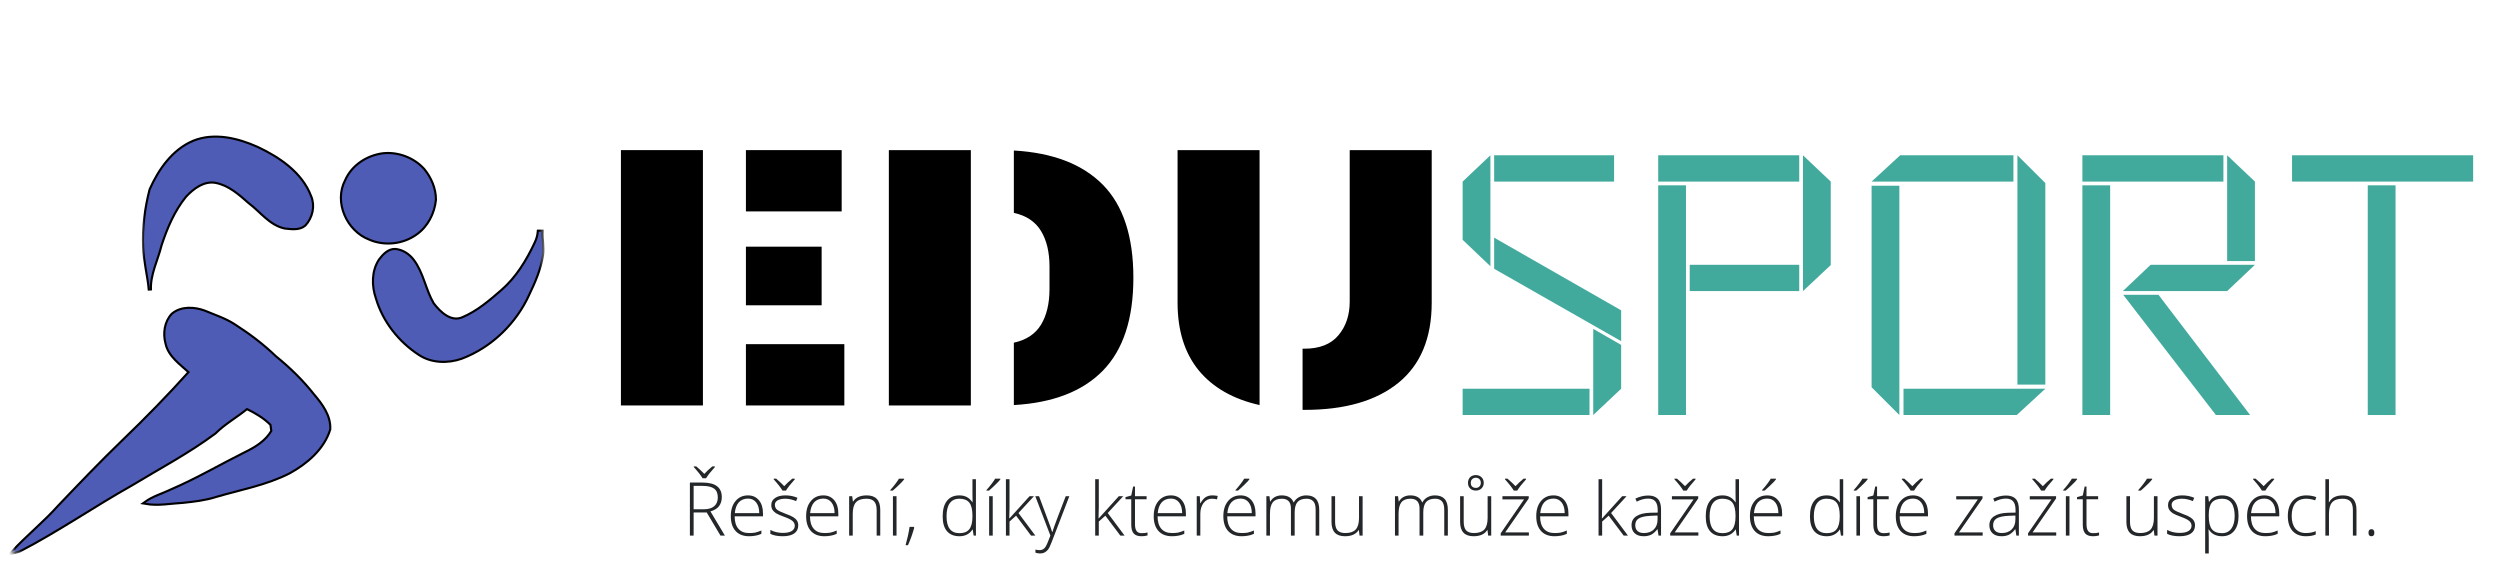 <?xml version="1.0" encoding="UTF-8"?>
<svg width="390px" height="89px" viewBox="0 0 390 89" version="1.1" xmlns="http://www.w3.org/2000/svg" xmlns:xlink="http://www.w3.org/1999/xlink">
    <title>EDUSPORT (2)</title>
    <defs>
        <rect id="path-1" x="0" y="0" width="389.333" height="88"></rect>
        <polygon id="path-3" points="0 0 28 0 28 25.276 0 25.276"></polygon>
        <polygon id="path-5" points="0 0 28.365 0 28.365 22.667 0 22.667"></polygon>
        <polygon id="path-7" points="0 0 50.771 0 50.771 39.156 0 39.156"></polygon>
        <polygon id="path-9" points="0 0 266.667 0 266.667 17.599 0 17.599"></polygon>
        <rect id="path-11" x="0" y="0" width="266.667" height="18.667"></rect>
    </defs>
    <g id="Page-1" stroke="none" stroke-width="1" fill="none" fill-rule="evenodd">
        <g id="EDUSPORT-(2)" transform="translate(0.667, 0.667)">
            <g id="Clipped" transform="translate(-0, 0)">
                <mask id="mask-2" fill="white">
                    <use xlink:href="#path-1"></use>
                </mask>
                <g id="Rectangle"></g>
                <g id="Group" mask="url(#mask-2)">
                    <g transform="translate(1.229, 20.057)">
                        <g id="Clipped" stroke="none" stroke-width="1" fill="none" fill-rule="evenodd" transform="translate(20.104, 0)">
                            <mask id="mask-4" fill="white">
                                <use xlink:href="#path-3"></use>
                            </mask>
                            <g id="Path"></g>
                            <g id="Group" mask="url(#mask-4)">
                                <g transform="translate(0.468, 0.751)" id="Path">
                                    <path d="M7.751,0.63 C10.985,-0.662 14.558,0.223 17.615,1.578 C21.027,3.182 24.517,5.515 25.912,9.177 C26.543,10.671 26.131,12.416 25.053,13.588 C24.204,14.312 22.996,14.109 21.98,14.01 C19.668,13.51 18.256,11.458 16.459,10.114 C14.907,8.744 13.251,7.26 11.142,6.88 C9.267,6.572 7.631,7.817 6.428,9.104 C4.616,11.338 3.475,14.025 2.579,16.739 C2.001,19.104 0.767,21.359 0.918,23.854 C0.741,21.551 0.084,19.312 0.022,16.999 C-0.098,14.015 0.282,11.015 1.027,8.13 C2.402,5.041 4.527,1.979 7.751,0.63 Z" stroke="#000000" stroke-width="0.667" fill="none"></path>
                                    <path d="M7.751,0.63 C10.985,-0.662 14.558,0.223 17.616,1.578 C21.027,3.182 24.517,5.515 25.912,9.177 C26.543,10.671 26.131,12.416 25.053,13.588 C24.204,14.312 22.996,14.109 21.98,14.01 C19.668,13.51 18.256,11.458 16.459,10.114 C14.907,8.744 13.251,7.26 11.142,6.88 C9.267,6.572 7.631,7.817 6.428,9.104 C4.616,11.338 3.475,14.026 2.579,16.739 C2.001,19.104 0.767,21.359 0.918,23.854 C0.741,21.552 0.084,19.312 0.022,16.999 C-0.098,14.015 0.282,11.015 1.027,8.13 C2.402,5.041 4.527,1.979 7.751,0.63 Z" stroke="none" fill="#4F5CB6" fill-rule="nonzero"></path>
                                </g>
                            </g>
                        </g>
                        <path d="M57.802,3.359 C60.14,3.089 62.599,4.005 64.172,5.766 C65.239,7.078 65.953,8.729 65.943,10.437 C65.734,12.516 64.693,14.562 62.948,15.755 C60.89,17.213 58.083,17.516 55.771,16.505 C52.338,15.203 50.338,10.781 52.104,7.443 C53.099,5.172 55.385,3.693 57.802,3.359 Z" id="Path" stroke="#000000" stroke-width="0.667" fill="none"></path>
                        <path d="M57.802,3.359 C60.141,3.089 62.599,4.005 64.172,5.766 C65.24,7.078 65.953,8.729 65.943,10.438 C65.734,12.516 64.693,14.562 62.948,15.755 C60.891,17.214 58.083,17.516 55.771,16.505 C52.339,15.203 50.339,10.781 52.104,7.443 C53.099,5.172 55.385,3.693 57.802,3.359 Z" id="Path" stroke="none" fill="#4F5CB6" fill-rule="nonzero"></path>
                        <g id="Clipped" stroke="none" stroke-width="1" fill="none" fill-rule="evenodd" transform="translate(54.771, 14.609)">
                            <mask id="mask-6" fill="white">
                                <use xlink:href="#path-5"></use>
                            </mask>
                            <g id="Path"></g>
                            <path d="M27.396,0.812 C27.531,0.807 27.672,0.802 27.812,0.807 C27.755,2.036 28.078,3.266 27.875,4.495 C27.547,6.599 26.698,8.578 25.781,10.49 C23.76,14.995 19.943,18.719 15.307,20.469 C13.182,21.219 10.661,21.161 8.745,19.88 C5.646,17.859 3.208,14.771 2.146,11.208 C1.469,9.286 1.448,6.979 2.604,5.234 C3.187,4.469 3.969,3.615 5.015,3.672 C6.099,3.776 7.068,4.422 7.724,5.271 C9.26,7.292 9.583,9.922 10.854,12.078 C11.917,13.469 13.63,15.125 15.531,14.307 C17.818,13.344 19.745,11.698 21.604,10.083 C23.953,8.062 25.594,5.365 26.896,2.583 C27.161,2.026 27.344,1.432 27.396,0.812 Z" id="Path" stroke="#000000" stroke-width="0.667" mask="url(#mask-6)"></path>
                        </g>
                        <path d="M82.167,15.422 C82.302,15.417 82.443,15.411 82.583,15.417 C82.526,16.646 82.849,17.875 82.646,19.104 C82.318,21.208 81.469,23.188 80.552,25.099 C78.531,29.604 74.714,33.328 70.078,35.078 C67.953,35.828 65.432,35.771 63.516,34.49 C60.417,32.469 57.979,29.38 56.917,25.818 C56.24,23.896 56.219,21.589 57.375,19.844 C57.958,19.078 58.74,18.224 59.786,18.281 C60.87,18.385 61.839,19.031 62.495,19.88 C64.031,21.901 64.354,24.531 65.625,26.688 C66.688,28.078 68.401,29.734 70.302,28.917 C72.589,27.953 74.516,26.307 76.375,24.693 C78.724,22.672 80.365,19.974 81.667,17.193 C81.932,16.635 82.115,16.042 82.167,15.422 Z" id="Path" stroke="none" fill="#4F5CB6" fill-rule="nonzero"></path>
                        <g id="Clipped" stroke="none" stroke-width="1" fill="none" fill-rule="evenodd" transform="translate(0, 26.609)">
                            <mask id="mask-8" fill="white">
                                <use xlink:href="#path-7"></use>
                            </mask>
                            <g id="Path"></g>
                            <g id="Group" mask="url(#mask-8)">
                                <g transform="translate(0.057, 0.847)" id="Path">
                                    <path d="M24.963,0.887 C26.323,-0.264 28.333,-0.155 29.911,0.424 C31.505,1.101 33.177,1.621 34.63,2.585 C36.885,4.028 39.036,5.648 40.963,7.507 C43.141,9.267 45.161,11.231 46.896,13.434 C48.172,14.934 49.505,16.694 49.406,18.778 C48.463,21.809 45.859,24.028 43.156,25.512 C39.568,27.34 35.568,28.059 31.734,29.179 C30.078,29.715 28.333,29.913 26.609,30.095 C24.656,30.2 22.698,30.606 20.745,30.257 C21.995,29.351 23.51,28.944 24.885,28.272 C28.828,26.569 32.542,24.387 36.391,22.47 C38.016,21.684 39.615,20.679 40.542,19.075 C40.495,18.72 40.443,18.366 40.396,18.017 C39.302,16.908 37.953,16.116 36.557,15.444 C34.932,16.788 33.062,17.809 31.562,19.309 C27.453,22.366 22.911,24.767 18.536,27.413 C12.651,30.72 7.078,34.58 1.073,37.694 C0.724,37.819 0.365,37.918 0,37.986 C2.307,35.476 4.99,33.34 7.26,30.793 C10.531,27.366 13.807,23.934 17.224,20.642 C20.833,17.168 24.338,13.59 27.682,9.861 C26.276,8.554 24.453,7.356 24.026,5.356 C23.615,3.84 23.854,2.054 24.963,0.887 Z" stroke="#000000" stroke-width="0.667" fill="none"></path>
                                    <path d="M24.964,0.887 C26.323,-0.264 28.333,-0.154 29.911,0.424 C31.505,1.101 33.177,1.622 34.63,2.585 C36.885,4.028 39.036,5.648 40.964,7.507 C43.141,9.267 45.161,11.231 46.896,13.434 C48.172,14.934 49.505,16.694 49.406,18.778 C48.464,21.809 45.859,24.028 43.156,25.512 C39.568,27.34 35.568,28.059 31.734,29.179 C30.078,29.715 28.333,29.913 26.609,30.096 C24.656,30.2 22.698,30.606 20.745,30.257 C21.995,29.351 23.51,28.944 24.885,28.273 C28.828,26.569 32.542,24.387 36.391,22.471 C38.016,21.684 39.615,20.679 40.542,19.075 C40.495,18.721 40.443,18.366 40.396,18.017 C39.302,16.908 37.953,16.116 36.557,15.444 C34.932,16.788 33.063,17.809 31.563,19.309 C27.453,22.366 22.911,24.767 18.536,27.413 C12.651,30.721 7.078,34.58 1.073,37.694 C0.724,37.819 0.365,37.918 1.27388e-05,37.986 C2.307,35.476 4.99,33.34 7.26,30.793 C10.531,27.366 13.807,23.934 17.224,20.642 C20.833,17.168 24.339,13.59 27.682,9.861 C26.276,8.554 24.453,7.356 24.026,5.356 C23.615,3.84 23.854,2.054 24.964,0.887 Z" stroke="none" fill="#4F5CB6" fill-rule="nonzero"></path>
                                </g>
                            </g>
                        </g>
                        <g id="Group" stroke="none" stroke-width="1" fill="none" fill-rule="evenodd" transform="translate(94.967, 2.694)">
                            <g fill="#000000" fill-rule="nonzero" id="Shape">
                                <g>
                                    <path d="M12.792,39.833 L0,39.833 L0,0 L12.792,0 L12.792,39.833 Z M19.5,39.833 L19.5,30.271 L34.854,30.271 L34.854,39.833 L19.5,39.833 Z M19.5,0 L34.438,0 L34.438,9.562 L19.5,9.562 L19.5,0 Z M19.5,24.208 L19.5,15.062 L31.312,15.062 L31.312,24.208 L19.5,24.208 Z"></path>
                                </g>
                            </g>
                        </g>
                        <g id="Group" stroke="none" stroke-width="1" fill="none" fill-rule="evenodd" transform="translate(136.765, 2.694)">
                            <g fill="#000000" fill-rule="nonzero" id="Shape">
                                <g>
                                    <path d="M12.792,0 L12.792,39.833 L0,39.833 L0,0 L12.792,0 Z M19.5,9.792 L19.5,0.062 C25.594,0.411 30.229,2.198 33.396,5.417 C36.562,8.641 38.146,13.474 38.146,19.917 C38.146,26.323 36.562,31.146 33.396,34.396 C30.229,37.635 25.594,39.427 19.5,39.771 L19.5,30.042 C21.427,29.625 22.839,28.698 23.729,27.25 C24.615,25.792 25.062,23.927 25.062,21.646 L25.062,18.188 C25.062,15.911 24.615,14.052 23.729,12.604 C22.839,11.146 21.427,10.208 19.5,9.792 Z"></path>
                                </g>
                            </g>
                        </g>
                        <g id="Group" stroke="none" stroke-width="1" fill="none" fill-rule="evenodd" transform="translate(181.805, 2.694)">
                            <g fill="#000000" fill-rule="nonzero" id="Shape">
                                <g>
                                    <path d="M39.646,0 L39.646,23.792 C39.646,29.323 37.906,33.495 34.438,36.312 C30.964,39.12 26.104,40.521 19.854,40.521 C19.74,40.521 19.625,40.521 19.5,40.521 L19.5,30.979 C19.583,30.979 19.677,30.979 19.792,30.979 C22.151,30.979 23.917,30.286 25.083,28.896 C26.26,27.51 26.854,25.75 26.854,23.625 L26.854,0 L39.646,0 Z M12.792,39.771 C8.693,38.854 5.531,37.057 3.312,34.375 C1.104,31.682 0,28.156 0,23.792 L0,0 L12.792,0 L12.792,39.771 Z"></path>
                                </g>
                            </g>
                        </g>
                        <g id="Clipped" stroke="none" stroke-width="1" fill="none" fill-rule="evenodd" transform="translate(104.104, 49.276)">
                            <mask id="mask-10" fill="white">
                                <use xlink:href="#path-9"></use>
                            </mask>
                            <g id="Path"></g>
                            <g id="Group" mask="url(#mask-10)">
                                <g id="Clipped">
                                    <mask id="mask-12" fill="white">
                                        <use xlink:href="#path-11"></use>
                                    </mask>
                                    <g id="Rectangle"></g>
                                    <g id="Group" mask="url(#mask-12)">
                                        <g transform="translate(1.623, 2.758)">
                                            <g fill="#242729" fill-rule="nonzero" id="Shape">
                                                <path d="M0.583,7.188 L0.583,10.792 L0,10.792 L0,2.521 L1.979,2.521 C3.005,2.521 3.76,2.719 4.25,3.104 C4.734,3.479 4.979,4.042 4.979,4.792 C4.979,5.349 4.833,5.823 4.542,6.208 C4.25,6.583 3.802,6.854 3.208,7.021 L5.458,10.792 L4.771,10.792 L2.625,7.188 L0.583,7.188 Z M0.583,6.688 L2.167,6.688 C2.859,6.688 3.396,6.536 3.771,6.229 C4.156,5.911 4.354,5.453 4.354,4.854 C4.354,4.219 4.167,3.76 3.792,3.479 C3.417,3.188 2.802,3.042 1.958,3.042 L0.583,3.042 L0.583,6.688 Z M3.896,0.104 C3.255,0.812 2.797,1.396 2.521,1.854 L1.979,1.854 C1.688,1.37 1.229,0.786 0.604,0.104 L0.604,0 L1,0 C1.427,0.365 1.844,0.75 2.25,1.167 C2.651,0.74 3.068,0.349 3.5,0 L3.896,0 L3.896,0.104 Z"></path>
                                            </g>
                                            <g transform="translate(6.382, 4.521)" fill="#242729" fill-rule="nonzero" id="Shape">
                                                <path d="M2.854,6.375 C1.948,6.375 1.25,6.104 0.75,5.562 C0.25,5.01 0,4.24 0,3.25 C0,2.266 0.24,1.479 0.729,0.896 C1.214,0.302 1.865,0 2.688,0 C3.406,0 3.979,0.26 4.396,0.771 C4.812,1.271 5.021,1.953 5.021,2.812 L5.021,3.271 L0.604,3.271 C0.604,4.12 0.797,4.766 1.188,5.208 C1.573,5.656 2.13,5.875 2.854,5.875 C3.198,5.875 3.505,5.854 3.771,5.812 C4.031,5.76 4.365,5.646 4.771,5.479 L4.771,6 C4.422,6.156 4.104,6.25 3.812,6.292 C3.521,6.344 3.198,6.375 2.854,6.375 Z M2.688,0.5 C2.089,0.5 1.609,0.698 1.25,1.083 C0.901,1.474 0.693,2.036 0.625,2.771 L4.438,2.771 C4.438,2.062 4.276,1.51 3.958,1.104 C3.651,0.703 3.229,0.5 2.688,0.5 Z"></path>
                                            </g>
                                            <g transform="translate(12.55, 1.917)" fill="#242729" fill-rule="nonzero" id="Shape">
                                                <path d="M4.354,7.271 C4.354,7.828 4.146,8.25 3.729,8.542 C3.312,8.833 2.719,8.979 1.958,8.979 C1.135,8.979 0.484,8.854 0,8.604 L0,8 C0.609,8.307 1.26,8.458 1.958,8.458 C2.552,8.458 3.01,8.365 3.333,8.167 C3.651,7.958 3.812,7.688 3.812,7.354 C3.812,7.052 3.688,6.792 3.438,6.583 C3.188,6.375 2.771,6.167 2.188,5.958 C1.573,5.74 1.146,5.552 0.896,5.396 C0.646,5.229 0.458,5.052 0.333,4.854 C0.208,4.646 0.146,4.396 0.146,4.104 C0.146,3.646 0.339,3.286 0.729,3.021 C1.115,2.745 1.656,2.604 2.354,2.604 C3.021,2.604 3.646,2.729 4.229,2.979 L4.021,3.5 C3.422,3.25 2.865,3.125 2.354,3.125 C1.854,3.125 1.448,3.208 1.146,3.375 C0.854,3.542 0.708,3.771 0.708,4.062 C0.708,4.385 0.818,4.641 1.042,4.833 C1.276,5.016 1.729,5.229 2.396,5.479 C2.948,5.677 3.354,5.854 3.604,6.021 C3.854,6.177 4.042,6.354 4.167,6.562 C4.292,6.76 4.354,6.995 4.354,7.271 Z M3.812,0.104 C3.172,0.812 2.714,1.396 2.438,1.854 L1.896,1.854 C1.604,1.37 1.146,0.786 0.521,0.104 L0.521,0 L0.917,0 C1.344,0.365 1.76,0.75 2.167,1.167 C2.568,0.74 2.984,0.349 3.417,0 L3.812,0 L3.812,0.104 Z"></path>
                                            </g>
                                            <g transform="translate(18.133, 4.521)" fill="#242729" fill-rule="nonzero" id="Shape">
                                                <path d="M2.854,6.375 C1.948,6.375 1.25,6.104 0.75,5.562 C0.25,5.01 0,4.24 0,3.25 C0,2.266 0.24,1.479 0.729,0.896 C1.214,0.302 1.865,0 2.688,0 C3.406,0 3.979,0.26 4.396,0.771 C4.812,1.271 5.021,1.953 5.021,2.812 L5.021,3.271 L0.604,3.271 C0.604,4.12 0.797,4.766 1.188,5.208 C1.573,5.656 2.13,5.875 2.854,5.875 C3.198,5.875 3.505,5.854 3.771,5.812 C4.031,5.76 4.365,5.646 4.771,5.479 L4.771,6 C4.422,6.156 4.104,6.25 3.812,6.292 C3.521,6.344 3.198,6.375 2.854,6.375 Z M2.688,0.5 C2.089,0.5 1.609,0.698 1.25,1.083 C0.901,1.474 0.693,2.036 0.625,2.771 L4.438,2.771 C4.438,2.062 4.276,1.51 3.958,1.104 C3.651,0.703 3.229,0.5 2.688,0.5 Z"></path>
                                            </g>
                                            <g transform="translate(24.843, 4.521)" fill="#242729" fill-rule="nonzero" id="Path">
                                                <path d="M4.292,6.271 L4.292,2.292 C4.292,1.667 4.156,1.219 3.896,0.938 C3.646,0.661 3.24,0.521 2.688,0.521 C1.948,0.521 1.406,0.708 1.062,1.083 C0.729,1.448 0.562,2.042 0.562,2.875 L0.562,6.271 L0,6.271 L0,0.125 L0.479,0.125 L0.583,0.958 L0.625,0.958 C1.026,0.323 1.734,0 2.75,0 C4.151,0 4.854,0.75 4.854,2.25 L4.854,6.271 L4.292,6.271 Z"></path>
                                            </g>
                                            <g transform="translate(31.257, 1.917)" fill="#242729" fill-rule="nonzero" id="Shape">
                                                <path d="M0.979,8.875 L0.417,8.875 L0.417,2.729 L0.979,2.729 L0.979,8.875 Z M0,1.771 C0.276,1.469 0.547,1.141 0.812,0.792 C1.073,0.448 1.255,0.182 1.354,0 L2.167,0 L2.167,0.104 C2.026,0.302 1.792,0.557 1.458,0.875 C1.135,1.198 0.781,1.521 0.396,1.854 L0,1.854 L0,1.771 Z"></path>
                                            </g>
                                            <g transform="translate(33.646, 9.438)" fill="#242729" fill-rule="nonzero" id="Path">
                                                <path d="M1.292,0 L1.354,0.125 C1.073,1.125 0.75,2.031 0.375,2.854 L0,2.854 C0.292,1.812 0.5,0.865 0.625,0 L1.292,0 Z"></path>
                                            </g>
                                            <g transform="translate(39.434, 2)" fill="#242729" fill-rule="nonzero" id="Shape">
                                                <path d="M2.604,2.521 C3.047,2.521 3.427,2.604 3.75,2.771 C4.083,2.938 4.38,3.219 4.646,3.604 L4.667,3.604 C4.651,3.135 4.646,2.667 4.646,2.208 L4.646,0 L5.188,0 L5.188,8.792 L4.833,8.792 L4.688,7.854 L4.646,7.854 C4.172,8.552 3.5,8.896 2.625,8.896 C1.776,8.896 1.125,8.635 0.667,8.104 C0.219,7.578 0,6.812 0,5.812 C0,4.745 0.219,3.932 0.667,3.375 C1.109,2.807 1.755,2.521 2.604,2.521 Z M2.604,3.042 C1.938,3.042 1.438,3.281 1.104,3.75 C0.771,4.208 0.604,4.891 0.604,5.792 C0.604,7.542 1.276,8.417 2.625,8.417 C3.318,8.417 3.823,8.219 4.146,7.812 C4.479,7.396 4.646,6.729 4.646,5.812 L4.646,5.708 C4.646,4.766 4.484,4.083 4.167,3.667 C3.844,3.25 3.323,3.042 2.604,3.042 Z"></path>
                                            </g>
                                            <g transform="translate(46.265, 1.917)" fill="#242729" fill-rule="nonzero" id="Shape">
                                                <path d="M0.979,8.875 L0.417,8.875 L0.417,2.729 L0.979,2.729 L0.979,8.875 Z M0,1.771 C0.276,1.469 0.547,1.141 0.812,0.792 C1.073,0.448 1.255,0.182 1.354,0 L2.167,0 L2.167,0.104 C2.026,0.302 1.792,0.557 1.458,0.875 C1.135,1.198 0.781,1.521 0.396,1.854 L0,1.854 L0,1.771 Z"></path>
                                            </g>
                                            <g transform="translate(49.3, 2)" fill="#242729" fill-rule="nonzero" id="Path">
                                                <polygon points="0.562 6.104 3.688 2.646 4.375 2.646 1.958 5.271 4.583 8.792 3.917 8.792 1.583 5.688 0.562 6.604 0.562 8.792 0 8.792 0 0 0.562 0 0.562 4.396 0.521 6.104"></polygon>
                                            </g>
                                            <g transform="translate(53.883, 4.646)" fill="#242729" fill-rule="nonzero" id="Path">
                                                <path d="M0,0 L0.583,0 L1.875,3.458 C2.276,4.516 2.526,5.224 2.625,5.583 L2.667,5.583 C2.818,5.099 3.073,4.375 3.438,3.417 L4.75,0 L5.312,0 L2.562,7.146 C2.339,7.729 2.151,8.115 2,8.312 C1.844,8.521 1.667,8.672 1.458,8.771 C1.26,8.88 1.026,8.938 0.75,8.938 C0.526,8.938 0.281,8.896 0.021,8.812 L0.021,8.333 C0.24,8.385 0.479,8.417 0.729,8.417 C0.922,8.417 1.089,8.365 1.229,8.271 C1.38,8.188 1.51,8.047 1.625,7.854 C1.75,7.656 1.885,7.354 2.042,6.938 C2.208,6.531 2.312,6.271 2.354,6.146 L0,0 Z"></path>
                                            </g>
                                            <g transform="translate(63.227, 2)" fill="#242729" fill-rule="nonzero" id="Path">
                                                <polygon points="0.562 6.104 3.688 2.646 4.375 2.646 1.958 5.271 4.583 8.792 3.917 8.792 1.583 5.688 0.562 6.604 0.562 8.792 0 8.792 0 0 0.562 0 0.562 4.396 0.521 6.104"></polygon>
                                            </g>
                                            <g transform="translate(67.956, 3.146)" fill="#242729" fill-rule="nonzero" id="Path">
                                                <path d="M2.5,7.271 C2.859,7.271 3.172,7.24 3.438,7.167 L3.438,7.625 C3.156,7.708 2.844,7.75 2.5,7.75 C1.958,7.75 1.552,7.615 1.292,7.333 C1.026,7.042 0.896,6.583 0.896,5.958 L0.896,1.979 L0,1.979 L0,1.646 L0.896,1.396 L1.188,0 L1.479,0 L1.479,1.5 L3.292,1.5 L3.292,1.979 L1.479,1.979 L1.479,5.875 C1.479,6.349 1.562,6.703 1.729,6.938 C1.896,7.161 2.151,7.271 2.5,7.271 Z"></path>
                                            </g>
                                            <g transform="translate(72.356, 4.521)" fill="#242729" fill-rule="nonzero" id="Shape">
                                                <path d="M2.854,6.375 C1.948,6.375 1.25,6.104 0.75,5.562 C0.25,5.01 0,4.24 0,3.25 C0,2.266 0.24,1.479 0.729,0.896 C1.214,0.302 1.865,0 2.688,0 C3.406,0 3.979,0.26 4.396,0.771 C4.812,1.271 5.021,1.953 5.021,2.812 L5.021,3.271 L0.604,3.271 C0.604,4.12 0.797,4.766 1.188,5.208 C1.573,5.656 2.13,5.875 2.854,5.875 C3.198,5.875 3.505,5.854 3.771,5.812 C4.031,5.76 4.365,5.646 4.771,5.479 L4.771,6 C4.422,6.156 4.104,6.25 3.812,6.292 C3.521,6.344 3.198,6.375 2.854,6.375 Z M2.688,0.5 C2.089,0.5 1.609,0.698 1.25,1.083 C0.901,1.474 0.693,2.036 0.625,2.771 L4.438,2.771 C4.438,2.062 4.276,1.51 3.958,1.104 C3.651,0.703 3.229,0.5 2.688,0.5 Z"></path>
                                            </g>
                                            <g transform="translate(79.066, 4.521)" fill="#242729" fill-rule="nonzero" id="Path">
                                                <path d="M2.438,0 C2.688,0 2.964,0.031 3.271,0.083 L3.167,0.625 C2.901,0.557 2.63,0.521 2.354,0.521 C1.839,0.521 1.406,0.745 1.062,1.188 C0.729,1.635 0.562,2.198 0.562,2.875 L0.562,6.271 L0,6.271 L0,0.125 L0.479,0.125 L0.542,1.229 L0.583,1.229 C0.833,0.786 1.094,0.474 1.375,0.292 C1.667,0.099 2.021,0 2.438,0 Z"></path>
                                            </g>
                                            <g transform="translate(83.219, 1.917)" fill="#242729" fill-rule="nonzero" id="Shape">
                                                <path d="M2.854,8.979 C1.948,8.979 1.25,8.708 0.75,8.167 C0.25,7.615 0,6.844 0,5.854 C0,4.87 0.24,4.083 0.729,3.5 C1.214,2.906 1.865,2.604 2.688,2.604 C3.406,2.604 3.979,2.865 4.396,3.375 C4.812,3.875 5.021,4.557 5.021,5.417 L5.021,5.875 L0.604,5.875 C0.604,6.724 0.797,7.37 1.188,7.812 C1.573,8.26 2.13,8.479 2.854,8.479 C3.198,8.479 3.505,8.458 3.771,8.417 C4.031,8.365 4.365,8.25 4.771,8.083 L4.771,8.604 C4.422,8.76 4.104,8.854 3.812,8.896 C3.521,8.948 3.198,8.979 2.854,8.979 Z M2.688,3.104 C2.089,3.104 1.609,3.302 1.25,3.688 C0.901,4.078 0.693,4.641 0.625,5.375 L4.438,5.375 C4.438,4.667 4.276,4.115 3.958,3.708 C3.651,3.307 3.229,3.104 2.688,3.104 Z M1.896,1.771 C2.172,1.469 2.443,1.141 2.708,0.792 C2.969,0.448 3.151,0.182 3.25,0 L4.062,0 L4.062,0.104 C3.922,0.302 3.688,0.557 3.354,0.875 C3.031,1.198 2.677,1.521 2.292,1.854 L1.896,1.854 L1.896,1.771 Z"></path>
                                            </g>
                                            <g transform="translate(89.929, 4.521)" fill="#242729" fill-rule="nonzero" id="Path">
                                                <path d="M7.688,6.271 L7.688,2.229 C7.688,1.635 7.568,1.203 7.333,0.938 C7.094,0.661 6.74,0.521 6.271,0.521 C5.63,0.521 5.156,0.698 4.854,1.042 C4.562,1.391 4.417,1.932 4.417,2.667 L4.417,6.271 L3.833,6.271 L3.833,2.062 C3.833,1.036 3.359,0.521 2.417,0.521 C1.776,0.521 1.302,0.708 1,1.083 C0.708,1.458 0.562,2.057 0.562,2.875 L0.562,6.271 L0,6.271 L0,0.125 L0.479,0.125 L0.583,0.958 L0.625,0.958 C0.792,0.656 1.026,0.417 1.333,0.25 C1.651,0.083 2,0 2.375,0 C3.344,0 3.969,0.37 4.25,1.104 L4.271,1.104 C4.464,0.745 4.729,0.474 5.062,0.292 C5.406,0.099 5.797,0 6.229,0 C6.896,0 7.396,0.182 7.729,0.542 C8.073,0.906 8.25,1.474 8.25,2.25 L8.25,6.271 L7.688,6.271 Z"></path>
                                            </g>
                                            <g transform="translate(100.091, 4.646)" fill="#242729" fill-rule="nonzero" id="Path">
                                                <path d="M0.562,0 L0.562,3.979 C0.562,4.604 0.688,5.057 0.938,5.333 C1.198,5.615 1.609,5.75 2.167,5.75 C2.885,5.75 3.422,5.573 3.771,5.208 C4.115,4.833 4.292,4.229 4.292,3.396 L4.292,0 L4.854,0 L4.854,6.146 L4.375,6.146 L4.271,5.292 L4.229,5.292 C3.823,5.932 3.115,6.25 2.104,6.25 C0.698,6.25 0,5.51 0,4.021 L0,0 L0.562,0 Z"></path>
                                            </g>
                                            <g transform="translate(109.992, 4.521)" fill="#242729" fill-rule="nonzero" id="Path">
                                                <path d="M7.688,6.271 L7.688,2.229 C7.688,1.635 7.568,1.203 7.333,0.938 C7.094,0.661 6.74,0.521 6.271,0.521 C5.63,0.521 5.156,0.698 4.854,1.042 C4.562,1.391 4.417,1.932 4.417,2.667 L4.417,6.271 L3.833,6.271 L3.833,2.062 C3.833,1.036 3.359,0.521 2.417,0.521 C1.776,0.521 1.302,0.708 1,1.083 C0.708,1.458 0.562,2.057 0.562,2.875 L0.562,6.271 L0,6.271 L0,0.125 L0.479,0.125 L0.583,0.958 L0.625,0.958 C0.792,0.656 1.026,0.417 1.333,0.25 C1.651,0.083 2,0 2.375,0 C3.344,0 3.969,0.37 4.25,1.104 L4.271,1.104 C4.464,0.745 4.729,0.474 5.062,0.292 C5.406,0.099 5.797,0 6.229,0 C6.896,0 7.396,0.182 7.729,0.542 C8.073,0.906 8.25,1.474 8.25,2.25 L8.25,6.271 L7.688,6.271 Z"></path>
                                            </g>
                                            <g transform="translate(120.154, 1.354)" fill="#242729" fill-rule="nonzero" id="Shape">
                                                <path d="M0.562,3.292 L0.562,7.271 C0.562,7.896 0.688,8.349 0.938,8.625 C1.198,8.906 1.609,9.042 2.167,9.042 C2.885,9.042 3.422,8.865 3.771,8.5 C4.115,8.125 4.292,7.521 4.292,6.688 L4.292,3.292 L4.854,3.292 L4.854,9.438 L4.375,9.438 L4.271,8.583 L4.229,8.583 C3.823,9.224 3.115,9.542 2.104,9.542 C0.698,9.542 0,8.802 0,7.312 L0,3.292 L0.562,3.292 Z M3.688,1.208 C3.688,1.573 3.568,1.865 3.333,2.083 C3.109,2.307 2.818,2.417 2.458,2.417 C2.083,2.417 1.781,2.307 1.562,2.083 C1.339,1.865 1.229,1.573 1.229,1.208 C1.229,0.849 1.339,0.557 1.562,0.333 C1.781,0.115 2.083,0 2.458,0 C2.818,0 3.109,0.115 3.333,0.333 C3.568,0.557 3.688,0.849 3.688,1.208 Z M1.667,1.208 C1.667,1.458 1.734,1.656 1.875,1.792 C2.026,1.932 2.219,2 2.458,2 C2.677,2 2.859,1.932 3,1.792 C3.151,1.656 3.229,1.458 3.229,1.208 C3.229,0.958 3.151,0.766 3,0.625 C2.859,0.49 2.677,0.417 2.458,0.417 C2.219,0.417 2.026,0.495 1.875,0.646 C1.734,0.786 1.667,0.974 1.667,1.208 Z"></path>
                                            </g>
                                            <g transform="translate(126.485, 1.917)" fill="#242729" fill-rule="nonzero" id="Shape">
                                                <path d="M4.396,8.875 L0,8.875 L0,8.521 L3.646,3.229 L0.271,3.229 L0.271,2.729 L4.375,2.729 L4.375,3.083 L0.708,8.375 L4.396,8.375 L4.396,8.875 Z M3.958,0.104 C3.318,0.812 2.859,1.396 2.583,1.854 L2.042,1.854 C1.75,1.37 1.292,0.786 0.667,0.104 L0.667,0 L1.062,0 C1.49,0.365 1.906,0.75 2.312,1.167 C2.714,0.74 3.13,0.349 3.562,0 L3.958,0 L3.958,0.104 Z"></path>
                                            </g>
                                            <g transform="translate(132.031, 4.521)" fill="#242729" fill-rule="nonzero" id="Shape">
                                                <path d="M2.854,6.375 C1.948,6.375 1.25,6.104 0.75,5.562 C0.25,5.01 0,4.24 0,3.25 C0,2.266 0.24,1.479 0.729,0.896 C1.214,0.302 1.865,0 2.688,0 C3.406,0 3.979,0.26 4.396,0.771 C4.812,1.271 5.021,1.953 5.021,2.812 L5.021,3.271 L0.604,3.271 C0.604,4.12 0.797,4.766 1.188,5.208 C1.573,5.656 2.13,5.875 2.854,5.875 C3.198,5.875 3.505,5.854 3.771,5.812 C4.031,5.76 4.365,5.646 4.771,5.479 L4.771,6 C4.422,6.156 4.104,6.25 3.812,6.292 C3.521,6.344 3.198,6.375 2.854,6.375 Z M2.688,0.5 C2.089,0.5 1.609,0.698 1.25,1.083 C0.901,1.474 0.693,2.036 0.625,2.771 L4.438,2.771 C4.438,2.062 4.276,1.51 3.958,1.104 C3.651,0.703 3.229,0.5 2.688,0.5 Z"></path>
                                            </g>
                                            <g transform="translate(141.75, 2)" fill="#242729" fill-rule="nonzero" id="Path">
                                                <polygon points="0.562 6.104 3.688 2.646 4.375 2.646 1.958 5.271 4.583 8.792 3.917 8.792 1.583 5.688 0.562 6.604 0.562 8.792 0 8.792 0 0 0.562 0 0.562 4.396 0.521 6.104"></polygon>
                                            </g>
                                            <g transform="translate(146.895, 4.542)" fill="#242729" fill-rule="nonzero" id="Shape">
                                                <path d="M4.208,6.25 L4.062,5.271 L4.021,5.271 C3.698,5.677 3.375,5.958 3.042,6.125 C2.719,6.276 2.339,6.354 1.896,6.354 C1.297,6.354 0.833,6.203 0.5,5.896 C0.167,5.594 0,5.167 0,4.625 C0,4.016 0.25,3.552 0.75,3.229 C1.25,2.896 1.969,2.719 2.917,2.688 L4.083,2.667 L4.083,2.25 C4.083,1.667 3.964,1.229 3.729,0.938 C3.49,0.635 3.109,0.479 2.583,0.479 C2.01,0.479 1.422,0.641 0.812,0.958 L0.604,0.479 C1.271,0.161 1.938,0 2.604,0 C3.271,0 3.771,0.177 4.104,0.521 C4.438,0.87 4.604,1.417 4.604,2.167 L4.604,6.25 L4.208,6.25 Z M1.938,5.854 C2.589,5.854 3.104,5.667 3.479,5.292 C3.865,4.917 4.062,4.396 4.062,3.729 L4.062,3.125 L2.979,3.167 C2.115,3.208 1.5,3.349 1.125,3.583 C0.76,3.807 0.583,4.161 0.583,4.646 C0.583,5.021 0.698,5.323 0.938,5.542 C1.172,5.75 1.505,5.854 1.938,5.854 Z"></path>
                                            </g>
                                            <g transform="translate(152.926, 1.917)" fill="#242729" fill-rule="nonzero" id="Shape">
                                                <path d="M4.396,8.875 L0,8.875 L0,8.521 L3.646,3.229 L0.271,3.229 L0.271,2.729 L4.375,2.729 L4.375,3.083 L0.708,8.375 L4.396,8.375 L4.396,8.875 Z M3.958,0.104 C3.318,0.812 2.859,1.396 2.583,1.854 L2.042,1.854 C1.75,1.37 1.292,0.786 0.667,0.104 L0.667,0 L1.062,0 C1.49,0.365 1.906,0.75 2.312,1.167 C2.714,0.74 3.13,0.349 3.562,0 L3.958,0 L3.958,0.104 Z"></path>
                                            </g>
                                            <g transform="translate(158.473, 2)" fill="#242729" fill-rule="nonzero" id="Shape">
                                                <path d="M2.604,2.521 C3.047,2.521 3.427,2.604 3.75,2.771 C4.083,2.938 4.38,3.219 4.646,3.604 L4.667,3.604 C4.651,3.135 4.646,2.667 4.646,2.208 L4.646,0 L5.188,0 L5.188,8.792 L4.833,8.792 L4.688,7.854 L4.646,7.854 C4.172,8.552 3.5,8.896 2.625,8.896 C1.776,8.896 1.125,8.635 0.667,8.104 C0.219,7.578 0,6.812 0,5.812 C0,4.745 0.219,3.932 0.667,3.375 C1.109,2.807 1.755,2.521 2.604,2.521 Z M2.604,3.042 C1.938,3.042 1.438,3.281 1.104,3.75 C0.771,4.208 0.604,4.891 0.604,5.792 C0.604,7.542 1.276,8.417 2.625,8.417 C3.318,8.417 3.823,8.219 4.146,7.812 C4.479,7.396 4.646,6.729 4.646,5.812 L4.646,5.708 C4.646,4.766 4.484,4.083 4.167,3.667 C3.844,3.25 3.323,3.042 2.604,3.042 Z"></path>
                                            </g>
                                            <g transform="translate(165.366, 1.917)" fill="#242729" fill-rule="nonzero" id="Shape">
                                                <path d="M2.854,8.979 C1.948,8.979 1.25,8.708 0.75,8.167 C0.25,7.615 0,6.844 0,5.854 C0,4.87 0.24,4.083 0.729,3.5 C1.214,2.906 1.865,2.604 2.688,2.604 C3.406,2.604 3.979,2.865 4.396,3.375 C4.812,3.875 5.021,4.557 5.021,5.417 L5.021,5.875 L0.604,5.875 C0.604,6.724 0.797,7.37 1.188,7.812 C1.573,8.26 2.13,8.479 2.854,8.479 C3.198,8.479 3.505,8.458 3.771,8.417 C4.031,8.365 4.365,8.25 4.771,8.083 L4.771,8.604 C4.422,8.76 4.104,8.854 3.812,8.896 C3.521,8.948 3.198,8.979 2.854,8.979 Z M2.688,3.104 C2.089,3.104 1.609,3.302 1.25,3.688 C0.901,4.078 0.693,4.641 0.625,5.375 L4.438,5.375 C4.438,4.667 4.276,4.115 3.958,3.708 C3.651,3.307 3.229,3.104 2.688,3.104 Z M1.896,1.771 C2.172,1.469 2.443,1.141 2.708,0.792 C2.969,0.448 3.151,0.182 3.25,0 L4.062,0 L4.062,0.104 C3.922,0.302 3.688,0.557 3.354,0.875 C3.031,1.198 2.677,1.521 2.292,1.854 L1.896,1.854 L1.896,1.771 Z"></path>
                                            </g>
                                            <g transform="translate(174.73, 2)" fill="#242729" fill-rule="nonzero" id="Shape">
                                                <path d="M2.604,2.521 C3.047,2.521 3.427,2.604 3.75,2.771 C4.083,2.938 4.38,3.219 4.646,3.604 L4.667,3.604 C4.651,3.135 4.646,2.667 4.646,2.208 L4.646,0 L5.188,0 L5.188,8.792 L4.833,8.792 L4.688,7.854 L4.646,7.854 C4.172,8.552 3.5,8.896 2.625,8.896 C1.776,8.896 1.125,8.635 0.667,8.104 C0.219,7.578 0,6.812 0,5.812 C0,4.745 0.219,3.932 0.667,3.375 C1.109,2.807 1.755,2.521 2.604,2.521 Z M2.604,3.042 C1.938,3.042 1.438,3.281 1.104,3.75 C0.771,4.208 0.604,4.891 0.604,5.792 C0.604,7.542 1.276,8.417 2.625,8.417 C3.318,8.417 3.823,8.219 4.146,7.812 C4.479,7.396 4.646,6.729 4.646,5.812 L4.646,5.708 C4.646,4.766 4.484,4.083 4.167,3.667 C3.844,3.25 3.323,3.042 2.604,3.042 Z"></path>
                                            </g>
                                            <g transform="translate(181.561, 1.917)" fill="#242729" fill-rule="nonzero" id="Shape">
                                                <path d="M0.979,8.875 L0.417,8.875 L0.417,2.729 L0.979,2.729 L0.979,8.875 Z M0,1.771 C0.276,1.469 0.547,1.141 0.812,0.792 C1.073,0.448 1.255,0.182 1.354,0 L2.167,0 L2.167,0.104 C2.026,0.302 1.792,0.557 1.458,0.875 C1.135,1.198 0.781,1.521 0.396,1.854 L0,1.854 L0,1.771 Z"></path>
                                            </g>
                                            <g transform="translate(183.721, 3.146)" fill="#242729" fill-rule="nonzero" id="Path">
                                                <path d="M2.5,7.271 C2.859,7.271 3.172,7.24 3.438,7.167 L3.438,7.625 C3.156,7.708 2.844,7.75 2.5,7.75 C1.958,7.75 1.552,7.615 1.292,7.333 C1.026,7.042 0.896,6.583 0.896,5.958 L0.896,1.979 L0,1.979 L0,1.646 L0.896,1.396 L1.188,0 L1.479,0 L1.479,1.5 L3.292,1.5 L3.292,1.979 L1.479,1.979 L1.479,5.875 C1.479,6.349 1.562,6.703 1.729,6.938 C1.896,7.161 2.151,7.271 2.5,7.271 Z"></path>
                                            </g>
                                            <g transform="translate(188.121, 1.917)" fill="#242729" fill-rule="nonzero" id="Shape">
                                                <path d="M2.854,8.979 C1.948,8.979 1.25,8.708 0.75,8.167 C0.25,7.615 0,6.844 0,5.854 C0,4.87 0.24,4.083 0.729,3.5 C1.214,2.906 1.865,2.604 2.688,2.604 C3.406,2.604 3.979,2.865 4.396,3.375 C4.812,3.875 5.021,4.557 5.021,5.417 L5.021,5.875 L0.604,5.875 C0.604,6.724 0.797,7.37 1.188,7.812 C1.573,8.26 2.13,8.479 2.854,8.479 C3.198,8.479 3.505,8.458 3.771,8.417 C4.031,8.365 4.365,8.25 4.771,8.083 L4.771,8.604 C4.422,8.76 4.104,8.854 3.812,8.896 C3.521,8.948 3.198,8.979 2.854,8.979 Z M2.688,3.104 C2.089,3.104 1.609,3.302 1.25,3.688 C0.901,4.078 0.693,4.641 0.625,5.375 L4.438,5.375 C4.438,4.667 4.276,4.115 3.958,3.708 C3.651,3.307 3.229,3.104 2.688,3.104 Z M4.229,0.104 C3.589,0.812 3.13,1.396 2.854,1.854 L2.312,1.854 C2.021,1.37 1.562,0.786 0.938,0.104 L0.938,0 L1.333,0 C1.76,0.365 2.177,0.75 2.583,1.167 C2.984,0.74 3.401,0.349 3.833,0 L4.229,0 L4.229,0.104 Z"></path>
                                            </g>
                                            <g transform="translate(197.277, 4.646)" fill="#242729" fill-rule="nonzero" id="Path">
                                                <polygon points="4.396 6.146 0 6.146 0 5.792 3.646 0.5 0.271 0.5 0.271 0 4.375 0 4.375 0.354 0.708 5.646 4.396 5.646"></polygon>
                                            </g>
                                            <g transform="translate(202.719, 4.542)" fill="#242729" fill-rule="nonzero" id="Shape">
                                                <path d="M4.208,6.25 L4.062,5.271 L4.021,5.271 C3.698,5.677 3.375,5.958 3.042,6.125 C2.719,6.276 2.339,6.354 1.896,6.354 C1.297,6.354 0.833,6.203 0.5,5.896 C0.167,5.594 0,5.167 0,4.625 C0,4.016 0.25,3.552 0.75,3.229 C1.25,2.896 1.969,2.719 2.917,2.688 L4.083,2.667 L4.083,2.25 C4.083,1.667 3.964,1.229 3.729,0.938 C3.49,0.635 3.109,0.479 2.583,0.479 C2.01,0.479 1.422,0.641 0.812,0.958 L0.604,0.479 C1.271,0.161 1.938,0 2.604,0 C3.271,0 3.771,0.177 4.104,0.521 C4.438,0.87 4.604,1.417 4.604,2.167 L4.604,6.25 L4.208,6.25 Z M1.938,5.854 C2.589,5.854 3.104,5.667 3.479,5.292 C3.865,4.917 4.062,4.396 4.062,3.729 L4.062,3.125 L2.979,3.167 C2.115,3.208 1.5,3.349 1.125,3.583 C0.76,3.807 0.583,4.161 0.583,4.646 C0.583,5.021 0.698,5.323 0.938,5.542 C1.172,5.75 1.505,5.854 1.938,5.854 Z"></path>
                                            </g>
                                            <g transform="translate(208.751, 1.917)" fill="#242729" fill-rule="nonzero" id="Shape">
                                                <path d="M4.396,8.875 L0,8.875 L0,8.521 L3.646,3.229 L0.271,3.229 L0.271,2.729 L4.375,2.729 L4.375,3.083 L0.708,8.375 L4.396,8.375 L4.396,8.875 Z M3.958,0.104 C3.318,0.812 2.859,1.396 2.583,1.854 L2.042,1.854 C1.75,1.37 1.292,0.786 0.667,0.104 L0.667,0 L1.062,0 C1.49,0.365 1.906,0.75 2.312,1.167 C2.714,0.74 3.13,0.349 3.562,0 L3.958,0 L3.958,0.104 Z"></path>
                                            </g>
                                            <g transform="translate(214.234, 1.917)" fill="#242729" fill-rule="nonzero" id="Shape">
                                                <path d="M0.979,8.875 L0.417,8.875 L0.417,2.729 L0.979,2.729 L0.979,8.875 Z M0,1.771 C0.276,1.469 0.547,1.141 0.812,0.792 C1.073,0.448 1.255,0.182 1.354,0 L2.167,0 L2.167,0.104 C2.026,0.302 1.792,0.557 1.458,0.875 C1.135,1.198 0.781,1.521 0.396,1.854 L0,1.854 L0,1.771 Z"></path>
                                            </g>
                                            <g transform="translate(216.394, 3.146)" fill="#242729" fill-rule="nonzero" id="Path">
                                                <path d="M2.5,7.271 C2.859,7.271 3.172,7.24 3.438,7.167 L3.438,7.625 C3.156,7.708 2.844,7.75 2.5,7.75 C1.958,7.75 1.552,7.615 1.292,7.333 C1.026,7.042 0.896,6.583 0.896,5.958 L0.896,1.979 L0,1.979 L0,1.646 L0.896,1.396 L1.188,0 L1.479,0 L1.479,1.5 L3.292,1.5 L3.292,1.979 L1.479,1.979 L1.479,5.875 C1.479,6.349 1.562,6.703 1.729,6.938 C1.896,7.161 2.151,7.271 2.5,7.271 Z"></path>
                                            </g>
                                            <g transform="translate(224.094, 1.917)" fill="#242729" fill-rule="nonzero" id="Shape">
                                                <path d="M0.562,2.729 L0.562,6.708 C0.562,7.333 0.688,7.786 0.938,8.062 C1.198,8.344 1.609,8.479 2.167,8.479 C2.885,8.479 3.422,8.302 3.771,7.938 C4.115,7.562 4.292,6.958 4.292,6.125 L4.292,2.729 L4.854,2.729 L4.854,8.875 L4.375,8.875 L4.271,8.021 L4.229,8.021 C3.823,8.661 3.115,8.979 2.104,8.979 C0.698,8.979 0,8.24 0,6.75 L0,2.729 L0.562,2.729 Z M1.854,1.771 C2.13,1.469 2.401,1.141 2.667,0.792 C2.927,0.448 3.109,0.182 3.208,0 L4.021,0 L4.021,0.104 C3.88,0.302 3.646,0.557 3.312,0.875 C2.99,1.198 2.635,1.521 2.25,1.854 L1.854,1.854 L1.854,1.771 Z"></path>
                                            </g>
                                            <g transform="translate(230.446, 4.521)" fill="#242729" fill-rule="nonzero" id="Path">
                                                <path d="M4.354,4.667 C4.354,5.224 4.146,5.646 3.729,5.938 C3.312,6.229 2.719,6.375 1.958,6.375 C1.135,6.375 0.484,6.25 0,6 L0,5.396 C0.609,5.703 1.26,5.854 1.958,5.854 C2.552,5.854 3.01,5.76 3.333,5.562 C3.651,5.354 3.812,5.083 3.812,4.75 C3.812,4.448 3.688,4.188 3.438,3.979 C3.188,3.771 2.771,3.562 2.188,3.354 C1.573,3.135 1.146,2.948 0.896,2.792 C0.646,2.625 0.458,2.448 0.333,2.25 C0.208,2.042 0.146,1.792 0.146,1.5 C0.146,1.042 0.339,0.682 0.729,0.417 C1.115,0.141 1.656,0 2.354,0 C3.021,0 3.646,0.125 4.229,0.375 L4.021,0.896 C3.422,0.646 2.865,0.521 2.354,0.521 C1.854,0.521 1.448,0.604 1.146,0.771 C0.854,0.938 0.708,1.167 0.708,1.458 C0.708,1.781 0.818,2.036 1.042,2.229 C1.276,2.411 1.729,2.625 2.396,2.875 C2.948,3.073 3.354,3.25 3.604,3.417 C3.854,3.573 4.042,3.75 4.167,3.958 C4.292,4.156 4.354,4.391 4.354,4.667 Z"></path>
                                            </g>
                                            <g transform="translate(236.382, 4.521)" fill="#242729" fill-rule="nonzero" id="Shape">
                                                <path d="M2.646,6.375 C1.698,6.375 1.005,6.021 0.562,5.312 L0.521,5.312 L0.542,5.792 C0.552,6.073 0.562,6.375 0.562,6.708 L0.562,9.062 L0,9.062 L0,0.125 L0.479,0.125 L0.583,1 L0.625,1 C1.042,0.333 1.714,0 2.646,0 C3.479,0 4.109,0.281 4.542,0.833 C4.984,1.375 5.208,2.167 5.208,3.208 C5.208,4.208 4.979,4.99 4.521,5.542 C4.062,6.099 3.438,6.375 2.646,6.375 Z M2.625,5.896 C3.25,5.896 3.734,5.661 4.083,5.188 C4.427,4.719 4.604,4.062 4.604,3.229 C4.604,1.427 3.948,0.521 2.646,0.521 C1.938,0.521 1.406,0.719 1.062,1.104 C0.729,1.495 0.562,2.135 0.562,3.021 L0.562,3.208 C0.562,4.167 0.719,4.854 1.042,5.271 C1.375,5.688 1.901,5.896 2.625,5.896 Z"></path>
                                            </g>
                                            <g transform="translate(242.921, 1.917)" fill="#242729" fill-rule="nonzero" id="Shape">
                                                <path d="M2.854,8.979 C1.948,8.979 1.25,8.708 0.75,8.167 C0.25,7.615 0,6.844 0,5.854 C0,4.87 0.24,4.083 0.729,3.5 C1.214,2.906 1.865,2.604 2.688,2.604 C3.406,2.604 3.979,2.865 4.396,3.375 C4.812,3.875 5.021,4.557 5.021,5.417 L5.021,5.875 L0.604,5.875 C0.604,6.724 0.797,7.37 1.188,7.812 C1.573,8.26 2.13,8.479 2.854,8.479 C3.198,8.479 3.505,8.458 3.771,8.417 C4.031,8.365 4.365,8.25 4.771,8.083 L4.771,8.604 C4.422,8.76 4.104,8.854 3.812,8.896 C3.521,8.948 3.198,8.979 2.854,8.979 Z M2.688,3.104 C2.089,3.104 1.609,3.302 1.25,3.688 C0.901,4.078 0.693,4.641 0.625,5.375 L4.438,5.375 C4.438,4.667 4.276,4.115 3.958,3.708 C3.651,3.307 3.229,3.104 2.688,3.104 Z M4.229,0.104 C3.589,0.812 3.13,1.396 2.854,1.854 L2.312,1.854 C2.021,1.37 1.562,0.786 0.938,0.104 L0.938,0 L1.333,0 C1.76,0.365 2.177,0.75 2.583,1.167 C2.984,0.74 3.401,0.349 3.833,0 L4.229,0 L4.229,0.104 Z"></path>
                                            </g>
                                            <g transform="translate(249.277, 4.521)" fill="#242729" fill-rule="nonzero" id="Path">
                                                <path d="M2.812,6.375 C1.938,6.375 1.25,6.104 0.75,5.562 C0.25,5.01 0,4.229 0,3.229 C0,2.219 0.255,1.427 0.771,0.854 C1.297,0.286 2.005,0 2.896,0 C3.438,0 3.948,0.094 4.438,0.271 L4.271,0.771 C3.74,0.604 3.281,0.521 2.896,0.521 C2.13,0.521 1.552,0.76 1.167,1.229 C0.792,1.688 0.604,2.354 0.604,3.229 C0.604,4.052 0.792,4.698 1.167,5.167 C1.552,5.641 2.104,5.875 2.812,5.875 C3.365,5.875 3.88,5.781 4.354,5.583 L4.354,6.104 C3.964,6.281 3.448,6.375 2.812,6.375 Z"></path>
                                            </g>
                                            <g transform="translate(255.134, 2)" fill="#242729" fill-rule="nonzero" id="Path">
                                                <path d="M4.292,8.792 L4.292,4.812 C4.292,4.188 4.156,3.74 3.896,3.458 C3.646,3.182 3.24,3.042 2.688,3.042 C1.948,3.042 1.406,3.229 1.062,3.604 C0.729,3.969 0.562,4.562 0.562,5.396 L0.562,8.792 L0,8.792 L0,0 L0.562,0 L0.562,2.792 L0.542,3.583 L0.583,3.583 C0.802,3.208 1.089,2.938 1.438,2.771 C1.797,2.604 2.234,2.521 2.75,2.521 C4.151,2.521 4.854,3.271 4.854,4.771 L4.854,8.792 L4.292,8.792 Z"></path>
                                            </g>
                                            <g transform="translate(261.652, 9.677)" fill="#242729" fill-rule="nonzero" id="Path">
                                                <path d="M0.208,0.677 C0.208,0.302 0.359,0.115 0.667,0.115 C0.969,0.115 1.125,0.302 1.125,0.677 C1.125,1.042 0.969,1.219 0.667,1.219 C0.359,1.219 0.208,1.042 0.208,0.677 Z"></path>
                                            </g>
                                        </g>
                                    </g>
                                </g>
                            </g>
                        </g>
                        <g id="Group" stroke="none" stroke-width="1" fill="none" fill-rule="evenodd" transform="translate(226.275, 3.499)">
                            <g fill="#41AA9D" fill-rule="nonzero" id="Shape">
                                <g>
                                    <path d="M23.625,0 L23.625,4.104 L4.917,4.104 L4.917,0 L23.625,0 Z M24.729,24.188 L24.729,29 L4.917,17.708 L4.917,12.854 L24.729,24.188 Z M4.333,0 L4.333,17.312 L0,13.188 L0,4.104 L4.333,0 Z M0,40.521 L0,36.417 L19.792,36.417 L19.792,40.521 L0,40.521 Z M20.375,40.521 L20.375,27.083 L24.729,29.583 L24.729,36.417 L20.375,40.521 Z"></path>
                                </g>
                            </g>
                        </g>
                        <g id="Group" stroke="none" stroke-width="1" fill="none" fill-rule="evenodd" transform="translate(256.784, 3.499)">
                            <g fill="#41AA9D" fill-rule="nonzero" id="Shape">
                                <g>
                                    <path d="M0,40.521 L0,4.688 L4.333,4.688 L4.333,40.521 L0,40.521 Z M0,4.104 L0,0 L22,0 L22,4.104 L0,4.104 Z M4.917,21.188 L4.917,17.083 L22,17.083 L22,21.188 L4.917,21.188 Z M22.583,21.188 L22.583,0 L26.917,4.104 L26.917,17.125 L22.583,21.188 Z"></path>
                                </g>
                            </g>
                        </g>
                        <g id="Group" stroke="none" stroke-width="1" fill="none" fill-rule="evenodd" transform="translate(290.072, 3.499)">
                            <g fill="#41AA9D" fill-rule="nonzero" id="Shape">
                                <g>
                                    <path d="M22.75,35.771 L22.75,0 L27.104,4.333 L27.104,35.771 L22.75,35.771 Z M4.333,4.75 L4.333,40.521 L0,36.188 L0,4.75 L4.333,4.75 Z M0,4.104 L4.458,0 L22.125,0 L22.125,4.104 L0,4.104 Z M27.104,36.417 L22.646,40.521 L4.979,40.521 L4.979,36.417 L27.104,36.417 Z"></path>
                                </g>
                            </g>
                        </g>
                        <g id="Group" stroke="none" stroke-width="1" fill="none" fill-rule="evenodd" transform="translate(322.955, 3.499)">
                            <g fill="#41AA9D" fill-rule="nonzero" id="Shape">
                                <g>
                                    <path d="M26.167,40.521 L20.833,40.521 L6.375,21.771 L11.875,21.771 L26.167,40.521 Z M0,40.521 L0,4.688 L4.333,4.688 L4.333,40.521 L0,40.521 Z M0,4.104 L0,0 L22,0 L22,4.104 L0,4.104 Z M6.312,21.188 L10.646,17.083 L26.917,17.083 L22.583,21.188 L6.312,21.188 Z M22.583,16.5 L22.583,0 L26.917,4.104 L26.917,16.5 L22.583,16.5 Z"></path>
                                </g>
                            </g>
                        </g>
                        <g id="Group" stroke="none" stroke-width="1" fill="none" fill-rule="evenodd" transform="translate(355.664, 3.499)">
                            <g fill="#41AA9D" fill-rule="nonzero" id="Shape">
                                <g>
                                    <path d="M16.146,4.688 L16.146,40.521 L11.812,40.521 L11.812,4.688 L16.146,4.688 Z M0,4.104 L0,0 L28.25,0 L28.25,4.104 L0,4.104 Z"></path>
                                </g>
                            </g>
                        </g>
                    </g>
                </g>
            </g>
        </g>
    </g>
</svg>